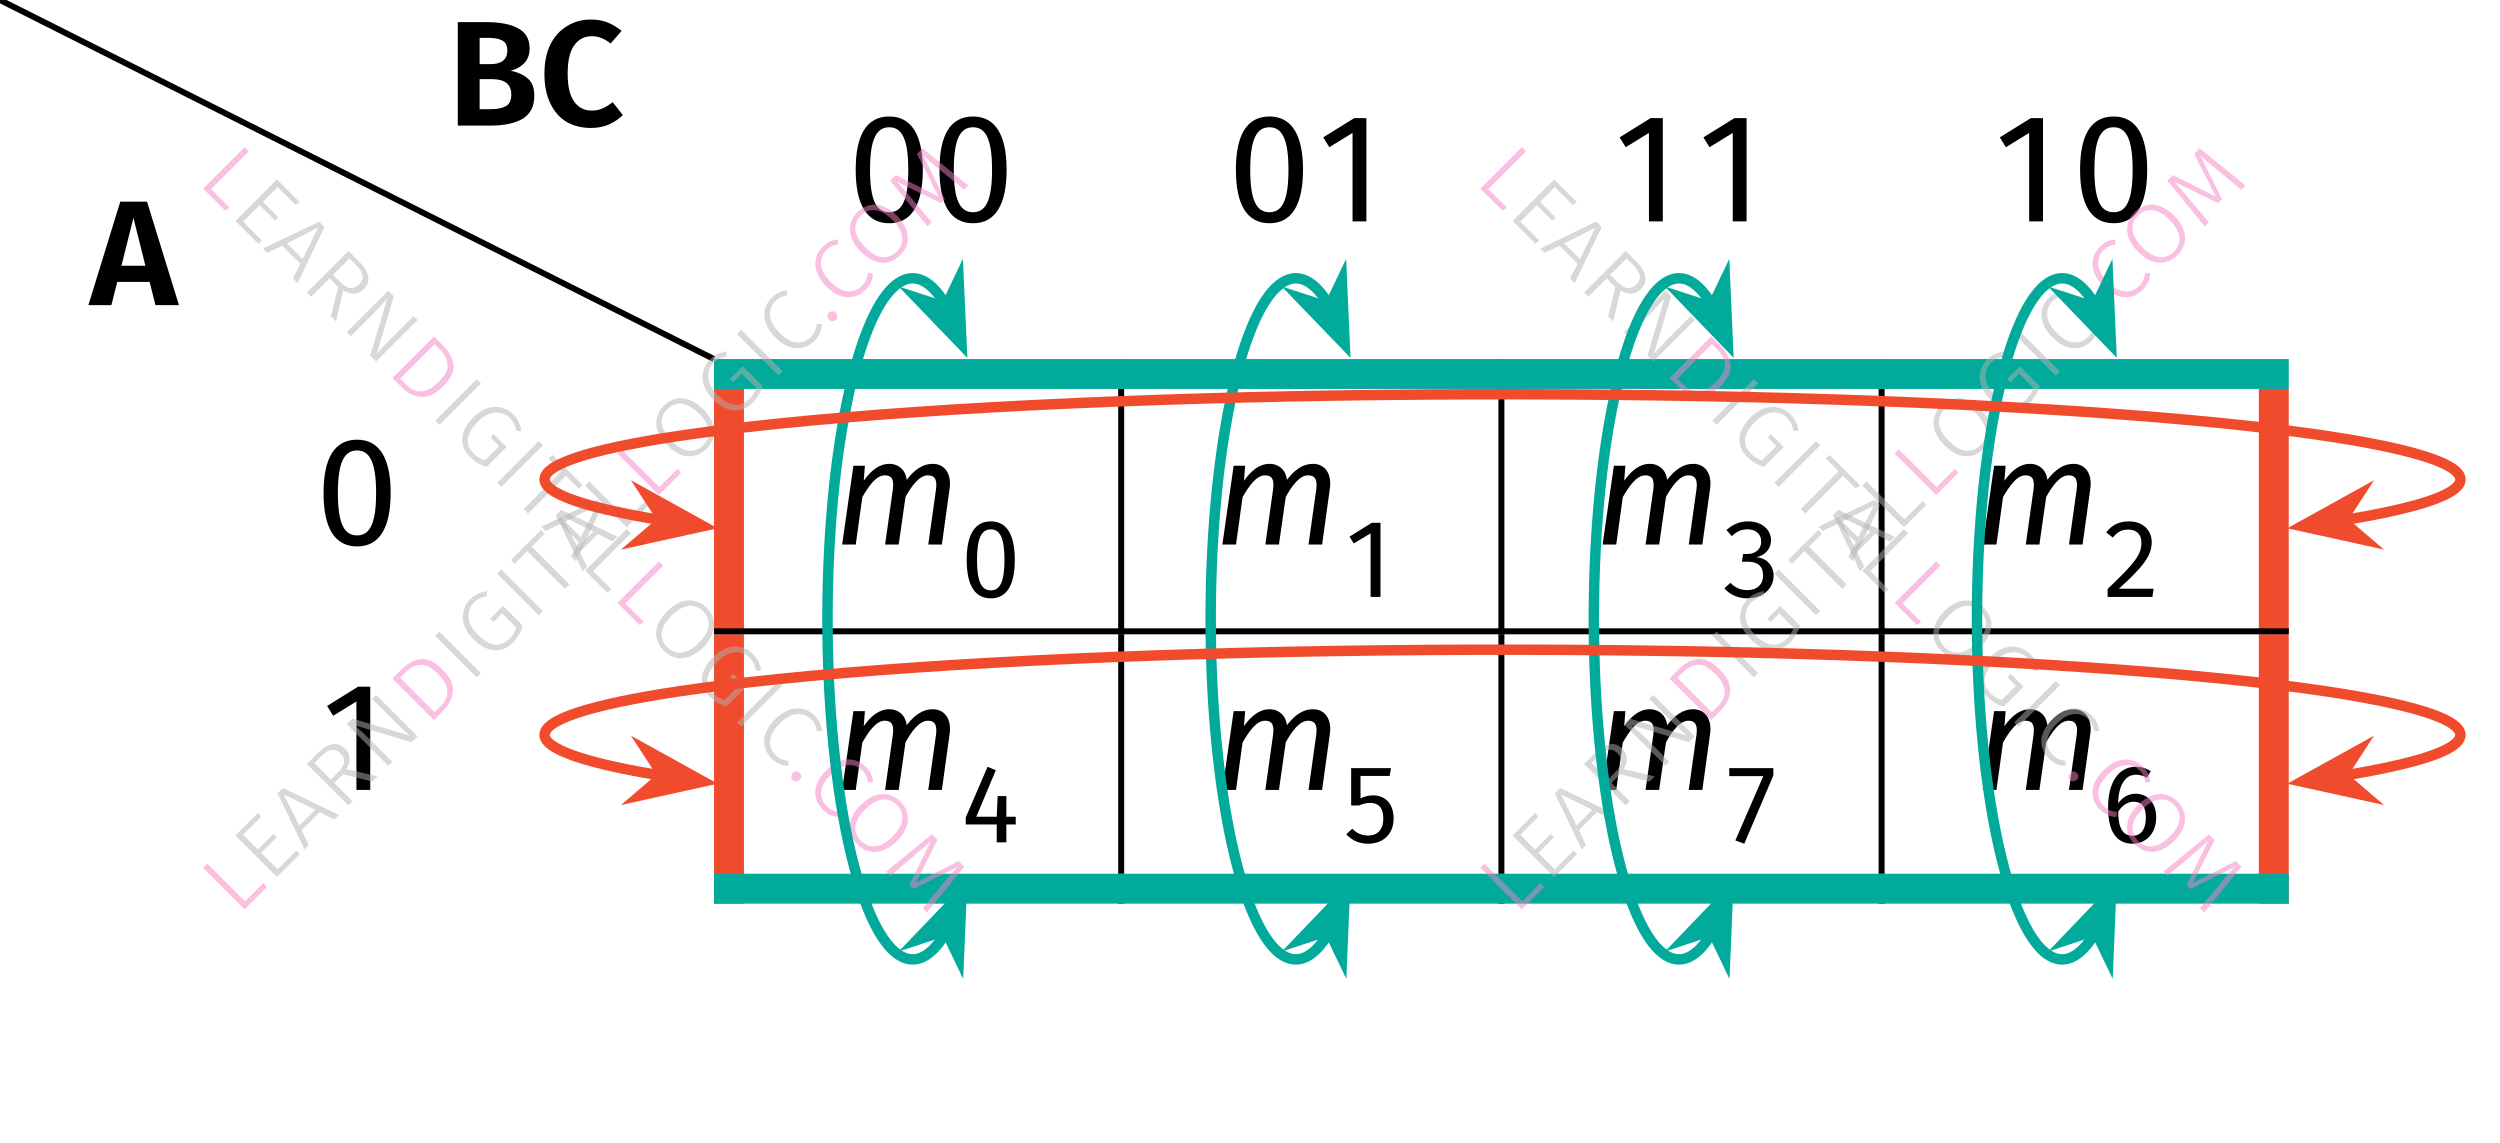 <?xml version="1.0" encoding="UTF-8"?> <svg xmlns="http://www.w3.org/2000/svg" xmlns:xlink="http://www.w3.org/1999/xlink" width="166.46" height="76.11" viewBox="0 0 166.46 76.11"><defs><g><g id="glyph-0-0"><path d="M 4.375 0 L 3.984 -1.547 L 1.828 -1.547 L 1.438 0 L -0.094 0 L 2.031 -6.891 L 3.812 -6.891 L 5.938 0 Z M 2.109 -2.625 L 3.703 -2.625 L 2.906 -5.812 Z M 2.109 -2.625 "></path></g><g id="glyph-0-1"><path d="M 4.25 -3.656 C 4.719 -3.562 5.098 -3.391 5.391 -3.141 C 5.68 -2.891 5.828 -2.508 5.828 -2 C 5.828 -1.281 5.566 -0.766 5.047 -0.453 C 4.523 -0.148 3.801 0 2.875 0 L 0.734 0 L 0.734 -6.891 L 2.609 -6.891 C 3.555 -6.891 4.273 -6.75 4.766 -6.469 C 5.266 -6.195 5.516 -5.754 5.516 -5.141 C 5.516 -4.734 5.395 -4.406 5.156 -4.156 C 4.914 -3.906 4.613 -3.738 4.25 -3.656 Z M 2.188 -5.844 L 2.188 -4.094 L 2.906 -4.094 C 3.27 -4.094 3.547 -4.164 3.734 -4.312 C 3.93 -4.469 4.031 -4.695 4.031 -5 C 4.031 -5.312 3.926 -5.531 3.719 -5.656 C 3.508 -5.781 3.188 -5.844 2.75 -5.844 Z M 2.891 -1.094 C 3.348 -1.094 3.695 -1.16 3.938 -1.297 C 4.176 -1.43 4.297 -1.688 4.297 -2.062 C 4.297 -2.75 3.867 -3.094 3.016 -3.094 L 2.188 -3.094 L 2.188 -1.094 Z M 2.891 -1.094 "></path></g><g id="glyph-0-2"><path d="M 3.453 -7.062 C 3.879 -7.062 4.25 -7 4.562 -6.875 C 4.883 -6.75 5.203 -6.562 5.516 -6.312 L 4.781 -5.469 C 4.383 -5.789 3.969 -5.953 3.531 -5.953 C 3.039 -5.953 2.648 -5.75 2.359 -5.344 C 2.066 -4.945 1.922 -4.316 1.922 -3.453 C 1.922 -2.617 2.066 -2 2.359 -1.594 C 2.648 -1.195 3.039 -1 3.531 -1 C 3.789 -1 4.023 -1.047 4.234 -1.141 C 4.453 -1.234 4.68 -1.375 4.922 -1.562 L 5.594 -0.703 C 5.344 -0.453 5.035 -0.242 4.672 -0.078 C 4.316 0.078 3.922 0.156 3.484 0.156 C 2.859 0.156 2.312 0.02 1.844 -0.25 C 1.383 -0.531 1.023 -0.941 0.766 -1.484 C 0.504 -2.023 0.375 -2.68 0.375 -3.453 C 0.375 -4.203 0.504 -4.848 0.766 -5.391 C 1.035 -5.93 1.406 -6.344 1.875 -6.625 C 2.344 -6.914 2.867 -7.062 3.453 -7.062 Z M 3.453 -7.062 "></path></g><g id="glyph-1-0"><path d="M 2.797 -6.266 C 3.625 -6.266 4.062 -5.5 4.062 -3.438 C 4.062 -1.359 3.625 -0.609 2.797 -0.609 C 1.953 -0.609 1.516 -1.359 1.516 -3.438 C 1.516 -5.5 1.953 -6.266 2.797 -6.266 Z M 2.797 -6.984 C 1.297 -6.984 0.562 -5.766 0.562 -3.438 C 0.562 -1.109 1.297 0.125 2.797 0.125 C 4.281 0.125 5.031 -1.109 5.031 -3.438 C 5.031 -5.75 4.281 -6.984 2.797 -6.984 Z M 2.797 -6.984 "></path></g><g id="glyph-1-1"><path d="M 2.75 0 L 3.672 0 L 3.672 -6.875 L 2.859 -6.875 L 0.797 -5.594 L 1.203 -4.938 L 2.75 -5.891 Z M 2.75 0 "></path></g><g id="glyph-1-2"><path d="M 6.594 -5.375 C 5.938 -5.375 5.391 -5 4.859 -4.312 C 4.781 -5 4.281 -5.375 3.719 -5.375 C 3.016 -5.375 2.484 -4.922 2 -4.25 L 2.078 -5.25 L 1.312 -5.25 L 0.562 0 L 1.469 0 L 1.906 -3.156 C 2.328 -3.891 2.828 -4.609 3.391 -4.609 C 3.766 -4.609 4.047 -4.453 3.938 -3.672 L 3.422 0 L 4.328 0 L 4.781 -3.172 C 5.188 -3.906 5.703 -4.609 6.266 -4.609 C 6.625 -4.609 6.922 -4.453 6.812 -3.672 L 6.297 0 L 7.203 0 L 7.719 -3.734 C 7.859 -4.734 7.375 -5.375 6.594 -5.375 Z M 6.594 -5.375 "></path></g><g id="glyph-2-0"><path d="M 2.016 -4.5 C 2.609 -4.5 2.922 -3.953 2.922 -2.469 C 2.922 -0.984 2.609 -0.438 2.016 -0.438 C 1.406 -0.438 1.094 -0.984 1.094 -2.469 C 1.094 -3.953 1.406 -4.5 2.016 -4.5 Z M 2.016 -5.031 C 0.938 -5.031 0.406 -4.141 0.406 -2.469 C 0.406 -0.797 0.938 0.094 2.016 0.094 C 3.078 0.094 3.609 -0.797 3.609 -2.469 C 3.609 -4.141 3.078 -5.031 2.016 -5.031 Z M 2.016 -5.031 "></path></g><g id="glyph-2-1"><path d="M 1.984 0 L 2.641 0 L 2.641 -4.938 L 2.062 -4.938 L 0.578 -4.016 L 0.859 -3.562 L 1.984 -4.234 Z M 1.984 0 "></path></g><g id="glyph-2-2"><path d="M 1.797 -5.031 C 1.281 -5.031 0.781 -4.844 0.359 -4.453 L 0.719 -4.047 C 1.047 -4.359 1.344 -4.5 1.766 -4.5 C 2.281 -4.5 2.672 -4.219 2.672 -3.688 C 2.672 -3.125 2.234 -2.859 1.75 -2.859 L 1.469 -2.859 L 1.391 -2.344 L 1.797 -2.344 C 2.375 -2.344 2.797 -2.109 2.797 -1.422 C 2.797 -0.828 2.406 -0.453 1.734 -0.453 C 1.328 -0.453 0.938 -0.609 0.625 -0.938 L 0.219 -0.578 C 0.594 -0.125 1.188 0.094 1.75 0.094 C 2.797 0.094 3.5 -0.562 3.5 -1.422 C 3.5 -2.172 2.938 -2.609 2.359 -2.641 C 2.906 -2.766 3.328 -3.172 3.328 -3.781 C 3.328 -4.453 2.75 -5.031 1.797 -5.031 Z M 1.797 -5.031 "></path></g><g id="glyph-2-3"><path d="M 1.844 -5.031 C 1.172 -5.031 0.703 -4.781 0.328 -4.297 L 0.766 -3.953 C 1.078 -4.328 1.344 -4.484 1.812 -4.484 C 2.359 -4.484 2.672 -4.156 2.672 -3.609 C 2.672 -2.828 2.266 -2.281 0.422 -0.531 L 0.422 0 L 3.406 0 L 3.484 -0.547 L 1.172 -0.547 C 2.797 -2.016 3.359 -2.75 3.359 -3.641 C 3.359 -4.422 2.797 -5.031 1.844 -5.031 Z M 1.844 -5.031 "></path></g><g id="glyph-2-4"><path d="M 3.672 -1.703 L 3.047 -1.703 L 3.047 -3.078 L 2.469 -3.078 L 2.406 -1.703 L 1.047 -1.703 L 2.344 -4.797 L 1.797 -5.031 L 0.344 -1.656 L 0.344 -1.188 L 2.406 -1.188 L 2.406 0 L 3.047 0 L 3.047 -1.188 L 3.672 -1.188 Z M 3.672 -1.703 "></path></g><g id="glyph-2-5"><path d="M 3.344 -4.938 L 0.688 -4.938 L 0.688 -2.453 L 1.203 -2.453 C 1.484 -2.562 1.672 -2.625 1.953 -2.625 C 2.453 -2.625 2.828 -2.359 2.828 -1.578 C 2.828 -0.844 2.453 -0.453 1.812 -0.453 C 1.391 -0.453 1.047 -0.609 0.766 -0.906 L 0.359 -0.531 C 0.734 -0.141 1.203 0.094 1.812 0.094 C 2.844 0.094 3.516 -0.578 3.516 -1.578 C 3.516 -2.562 2.969 -3.125 2.156 -3.125 C 1.875 -3.125 1.609 -3.078 1.312 -2.922 L 1.312 -4.422 L 3.25 -4.422 Z M 3.344 -4.938 "></path></g><g id="glyph-2-6"><path d="M 3.484 -4.938 L 0.547 -4.938 L 0.547 -4.406 L 2.812 -4.406 L 0.953 -0.125 L 1.547 0.094 L 3.484 -4.453 Z M 3.484 -4.938 "></path></g><g id="glyph-2-7"><path d="M 2.094 -0.438 C 1.438 -0.438 1.141 -0.938 1.125 -2.031 C 1.375 -2.438 1.734 -2.703 2.156 -2.703 C 2.641 -2.703 2.969 -2.438 2.969 -1.641 C 2.969 -0.906 2.672 -0.438 2.094 -0.438 Z M 2.281 -3.234 C 1.828 -3.234 1.438 -3.031 1.125 -2.594 C 1.141 -3.766 1.578 -4.5 2.297 -4.5 C 2.562 -4.5 2.812 -4.438 3.031 -4.297 L 3.297 -4.734 C 3.016 -4.922 2.688 -5.031 2.297 -5.031 C 1.141 -5.031 0.453 -3.969 0.453 -2.328 C 0.453 -0.875 0.906 0.094 2.094 0.094 C 2.953 0.094 3.656 -0.578 3.656 -1.656 C 3.656 -2.719 3.016 -3.234 2.281 -3.234 Z M 2.281 -3.234 "></path></g><g id="glyph-3-0"><path d="M -1.938 -3.594 L 0.578 -1.078 L 1.812 -2.312 L 2.016 -2.016 L 0.547 -0.547 L -2.219 -3.312 Z M -1.938 -3.594 "></path></g><g id="glyph-3-1"><path d="M -0.703 -4.828 L -0.516 -4.547 L -1.703 -3.359 L -0.719 -2.375 L 0.312 -3.406 L 0.531 -3.188 L -0.5 -2.156 L 0.594 -1.062 L 1.844 -2.312 L 2.078 -2.078 L 0.547 -0.547 L -2.219 -3.312 Z M -0.703 -4.828 "></path></g><g id="glyph-3-2"><path d="M 2.062 -2.062 L 1.094 -2.562 L -0.109 -1.359 L 0.359 -0.359 L 0.078 -0.078 L -1.719 -3.812 L -1.359 -4.172 L 2.375 -2.375 Z M -0.266 -1.672 L 0.781 -2.719 L -1.312 -3.75 Z M -0.266 -1.672 "></path></g><g id="glyph-3-3"><path d="M 0.188 -2.625 L -0.391 -2.047 L 0.828 -0.828 L 0.547 -0.547 L -2.219 -3.312 L -1.484 -4.047 C -1.141 -4.391 -0.812 -4.582 -0.5 -4.625 C -0.195 -4.676 0.07 -4.582 0.312 -4.344 C 0.508 -4.145 0.613 -3.93 0.625 -3.703 C 0.645 -3.484 0.57 -3.238 0.406 -2.969 L 2.484 -2.484 L 2.141 -2.141 Z M -0.156 -2.75 C 0.082 -2.988 0.219 -3.211 0.25 -3.422 C 0.281 -3.629 0.195 -3.832 0 -4.031 C -0.176 -4.207 -0.363 -4.281 -0.562 -4.25 C -0.77 -4.227 -1.008 -4.082 -1.281 -3.812 L -1.719 -3.375 L -0.625 -2.281 Z M -0.156 -2.75 "></path></g><g id="glyph-3-4"><path d="M 2.5 -2.5 L 2.109 -2.109 L -1.719 -3.25 C -1.375 -2.969 -1.016 -2.641 -0.641 -2.266 L 0.812 -0.812 L 0.547 -0.547 L -2.219 -3.312 L -1.844 -3.688 L 1.984 -2.547 C 1.723 -2.766 1.414 -3.051 1.062 -3.406 L -0.531 -5 L -0.266 -5.266 Z M 2.5 -2.5 "></path></g><g id="glyph-3-5"><path d="M -1.609 -3.922 C -1.211 -4.316 -0.789 -4.547 -0.344 -4.609 C 0.102 -4.672 0.586 -4.441 1.109 -3.922 C 1.629 -3.398 1.863 -2.906 1.812 -2.438 C 1.77 -1.977 1.562 -1.562 1.188 -1.188 L 0.547 -0.547 L -2.219 -3.312 Z M -1.703 -3.359 L 0.594 -1.062 L 0.984 -1.453 C 1.648 -2.117 1.594 -2.844 0.812 -3.625 C 0.375 -4.062 -0.016 -4.258 -0.359 -4.219 C -0.711 -4.188 -1.039 -4.02 -1.344 -3.719 Z M -1.703 -3.359 "></path></g><g id="glyph-3-6"><path d="M -1.938 -3.594 L 0.828 -0.828 L 0.547 -0.547 L -2.219 -3.312 Z M -1.938 -3.594 "></path></g><g id="glyph-3-7"><path d="M -1.266 -4.359 C -1.086 -4.535 -0.91 -4.66 -0.734 -4.734 C -0.566 -4.816 -0.375 -4.875 -0.156 -4.906 L -0.156 -4.562 C -0.32 -4.539 -0.473 -4.492 -0.609 -4.422 C -0.754 -4.359 -0.895 -4.258 -1.031 -4.125 C -1.188 -3.969 -1.289 -3.773 -1.344 -3.547 C -1.406 -3.328 -1.391 -3.082 -1.297 -2.812 C -1.211 -2.551 -1.035 -2.285 -0.766 -2.016 C -0.359 -1.609 0.02 -1.383 0.375 -1.344 C 0.738 -1.312 1.066 -1.441 1.359 -1.734 C 1.566 -1.941 1.719 -2.188 1.812 -2.469 L 0.859 -3.422 L 0.297 -2.859 L 0.047 -3.047 L 0.922 -3.922 L 2.234 -2.609 C 2.129 -2.191 1.91 -1.816 1.578 -1.484 C 1.203 -1.109 0.781 -0.938 0.312 -0.969 C -0.145 -1.008 -0.602 -1.258 -1.062 -1.719 C -1.363 -2.02 -1.566 -2.332 -1.672 -2.656 C -1.773 -2.977 -1.785 -3.285 -1.703 -3.578 C -1.629 -3.879 -1.484 -4.141 -1.266 -4.359 Z M -1.266 -4.359 "></path></g><g id="glyph-3-8"><path d="M -0.672 -4.859 L -0.453 -4.578 L -1.297 -3.734 L 1.219 -1.219 L 0.922 -0.922 L -1.594 -3.438 L -2.438 -2.594 L -2.688 -2.844 Z M -0.672 -4.859 "></path></g><g id="glyph-3-9"><path d="M -1.281 -4.344 C -1.051 -4.57 -0.785 -4.723 -0.484 -4.797 C -0.191 -4.879 0.109 -4.859 0.422 -4.734 C 0.742 -4.617 1.055 -4.41 1.359 -4.109 C 1.648 -3.816 1.852 -3.508 1.969 -3.188 C 2.094 -2.875 2.117 -2.57 2.047 -2.281 C 1.973 -1.988 1.816 -1.723 1.578 -1.484 C 1.336 -1.242 1.07 -1.086 0.781 -1.016 C 0.488 -0.941 0.188 -0.961 -0.125 -1.078 C -0.438 -1.191 -0.742 -1.398 -1.047 -1.703 C -1.348 -2.004 -1.555 -2.312 -1.672 -2.625 C -1.785 -2.938 -1.805 -3.238 -1.734 -3.531 C -1.672 -3.832 -1.52 -4.102 -1.281 -4.344 Z M -1.047 -4.109 C -1.328 -3.828 -1.445 -3.504 -1.406 -3.141 C -1.375 -2.785 -1.156 -2.406 -0.75 -2 C -0.352 -1.602 0.02 -1.383 0.375 -1.344 C 0.738 -1.312 1.062 -1.438 1.344 -1.719 C 1.625 -2 1.742 -2.316 1.703 -2.672 C 1.672 -3.035 1.457 -3.414 1.062 -3.812 C 0.656 -4.219 0.273 -4.438 -0.078 -4.469 C -0.441 -4.508 -0.766 -4.391 -1.047 -4.109 Z M -1.047 -4.109 "></path></g><g id="glyph-3-10"><path d="M -1.297 -4.328 C -1.129 -4.492 -0.969 -4.613 -0.812 -4.688 C -0.656 -4.758 -0.473 -4.805 -0.266 -4.828 L -0.25 -4.5 C -0.406 -4.469 -0.547 -4.426 -0.672 -4.375 C -0.797 -4.32 -0.922 -4.234 -1.047 -4.109 C -1.305 -3.848 -1.422 -3.531 -1.391 -3.156 C -1.367 -2.789 -1.16 -2.41 -0.766 -2.016 C -0.367 -1.617 0.008 -1.406 0.375 -1.375 C 0.738 -1.344 1.055 -1.461 1.328 -1.734 C 1.461 -1.867 1.555 -2.004 1.609 -2.141 C 1.66 -2.273 1.703 -2.43 1.734 -2.609 L 2.062 -2.562 C 2.051 -2.156 1.883 -1.789 1.562 -1.469 C 1.332 -1.238 1.07 -1.086 0.781 -1.016 C 0.488 -0.941 0.188 -0.961 -0.125 -1.078 C -0.438 -1.191 -0.75 -1.406 -1.062 -1.719 C -1.363 -2.02 -1.566 -2.328 -1.672 -2.641 C -1.785 -2.961 -1.805 -3.27 -1.734 -3.562 C -1.66 -3.852 -1.516 -4.109 -1.297 -4.328 Z M -1.297 -4.328 "></path></g><g id="glyph-3-11"><path d="M 0.109 -0.922 C 0.172 -0.984 0.242 -1.016 0.328 -1.016 C 0.41 -1.016 0.484 -0.984 0.547 -0.922 C 0.617 -0.848 0.656 -0.766 0.656 -0.672 C 0.664 -0.586 0.641 -0.516 0.578 -0.453 C 0.504 -0.379 0.422 -0.348 0.328 -0.359 C 0.234 -0.367 0.156 -0.406 0.094 -0.469 C 0.031 -0.531 0 -0.602 0 -0.688 C 0 -0.77 0.035 -0.848 0.109 -0.922 Z M 0.109 -0.922 "></path></g><g id="glyph-3-12"><path d="M 3.062 -3.062 L 2.781 -2.781 L 1.359 -3.953 C 0.848 -4.359 0.41 -4.734 0.047 -5.078 L 1.5 -2.156 L 1.234 -1.891 L -1.703 -3.328 C -1.492 -3.117 -1.117 -2.691 -0.578 -2.047 L 0.625 -0.625 L 0.344 -0.344 L -2.141 -3.391 L -1.766 -3.766 L 1.078 -2.328 L -0.359 -5.172 L 0.016 -5.547 Z M 3.062 -3.062 "></path></g><g id="glyph-4-0"><path d="M 3.594 -1.938 L 1.078 0.578 L 2.312 1.812 L 2.016 2.016 L 0.547 0.547 L 3.312 -2.219 Z M 3.594 -1.938 "></path></g><g id="glyph-4-1"><path d="M 4.828 -0.703 L 4.547 -0.516 L 3.359 -1.703 L 2.375 -0.719 L 3.406 0.312 L 3.188 0.531 L 2.156 -0.5 L 1.062 0.594 L 2.312 1.844 L 2.078 2.078 L 0.547 0.547 L 3.312 -2.219 Z M 4.828 -0.703 "></path></g><g id="glyph-4-2"><path d="M 2.062 2.062 L 2.562 1.094 L 1.359 -0.109 L 0.359 0.359 L 0.078 0.078 L 3.812 -1.719 L 4.172 -1.359 L 2.375 2.375 Z M 1.672 -0.266 L 2.719 0.781 L 3.75 -1.312 Z M 1.672 -0.266 "></path></g><g id="glyph-4-3"><path d="M 2.625 0.188 L 2.047 -0.391 L 0.828 0.828 L 0.547 0.547 L 3.312 -2.219 L 4.047 -1.484 C 4.391 -1.141 4.582 -0.812 4.625 -0.5 C 4.676 -0.195 4.582 0.07 4.344 0.312 C 4.145 0.508 3.93 0.613 3.703 0.625 C 3.484 0.645 3.238 0.57 2.969 0.406 L 2.484 2.484 L 2.141 2.141 Z M 2.75 -0.156 C 2.988 0.082 3.211 0.219 3.422 0.25 C 3.629 0.281 3.832 0.195 4.031 0 C 4.207 -0.176 4.281 -0.363 4.25 -0.562 C 4.227 -0.77 4.082 -1.008 3.812 -1.281 L 3.375 -1.719 L 2.281 -0.625 Z M 2.75 -0.156 "></path></g><g id="glyph-4-4"><path d="M 2.5 2.5 L 2.109 2.109 L 3.25 -1.719 C 2.969 -1.375 2.641 -1.016 2.266 -0.641 L 0.812 0.812 L 0.547 0.547 L 3.312 -2.219 L 3.688 -1.844 L 2.547 1.984 C 2.766 1.723 3.051 1.414 3.406 1.062 L 5 -0.531 L 5.266 -0.266 Z M 2.5 2.5 "></path></g><g id="glyph-4-5"><path d="M 3.922 -1.609 C 4.316 -1.211 4.547 -0.789 4.609 -0.344 C 4.672 0.102 4.441 0.586 3.922 1.109 C 3.398 1.629 2.906 1.863 2.438 1.812 C 1.977 1.77 1.562 1.562 1.188 1.188 L 0.547 0.547 L 3.312 -2.219 Z M 3.359 -1.703 L 1.062 0.594 L 1.453 0.984 C 2.117 1.648 2.844 1.594 3.625 0.812 C 4.062 0.375 4.258 -0.016 4.219 -0.359 C 4.188 -0.711 4.02 -1.039 3.719 -1.344 Z M 3.359 -1.703 "></path></g><g id="glyph-4-6"><path d="M 3.594 -1.938 L 0.828 0.828 L 0.547 0.547 L 3.312 -2.219 Z M 3.594 -1.938 "></path></g><g id="glyph-4-7"><path d="M 4.359 -1.266 C 4.535 -1.086 4.66 -0.91 4.734 -0.734 C 4.816 -0.566 4.875 -0.375 4.906 -0.156 L 4.562 -0.156 C 4.539 -0.32 4.492 -0.473 4.422 -0.609 C 4.359 -0.754 4.258 -0.895 4.125 -1.031 C 3.969 -1.188 3.773 -1.289 3.547 -1.344 C 3.328 -1.406 3.082 -1.391 2.812 -1.297 C 2.551 -1.211 2.285 -1.035 2.016 -0.766 C 1.609 -0.359 1.383 0.02 1.344 0.375 C 1.312 0.738 1.441 1.066 1.734 1.359 C 1.941 1.566 2.188 1.719 2.469 1.812 L 3.422 0.859 L 2.859 0.297 L 3.047 0.047 L 3.922 0.922 L 2.609 2.234 C 2.191 2.129 1.816 1.91 1.484 1.578 C 1.109 1.203 0.938 0.781 0.969 0.312 C 1.008 -0.145 1.258 -0.602 1.719 -1.062 C 2.02 -1.363 2.332 -1.566 2.656 -1.672 C 2.977 -1.773 3.285 -1.785 3.578 -1.703 C 3.879 -1.629 4.141 -1.484 4.359 -1.266 Z M 4.359 -1.266 "></path></g><g id="glyph-4-8"><path d="M 4.859 -0.672 L 4.578 -0.453 L 3.734 -1.297 L 1.219 1.219 L 0.922 0.922 L 3.438 -1.594 L 2.594 -2.438 L 2.844 -2.688 Z M 4.859 -0.672 "></path></g><g id="glyph-4-9"><path d="M 4.344 -1.281 C 4.57 -1.051 4.723 -0.785 4.797 -0.484 C 4.879 -0.191 4.859 0.109 4.734 0.422 C 4.617 0.742 4.41 1.055 4.109 1.359 C 3.816 1.648 3.508 1.852 3.188 1.969 C 2.875 2.094 2.57 2.117 2.281 2.047 C 1.988 1.973 1.723 1.816 1.484 1.578 C 1.242 1.336 1.086 1.07 1.016 0.781 C 0.941 0.488 0.961 0.188 1.078 -0.125 C 1.191 -0.438 1.398 -0.742 1.703 -1.047 C 2.004 -1.348 2.312 -1.555 2.625 -1.672 C 2.938 -1.785 3.238 -1.805 3.531 -1.734 C 3.832 -1.672 4.102 -1.52 4.344 -1.281 Z M 4.109 -1.047 C 3.828 -1.328 3.504 -1.445 3.141 -1.406 C 2.785 -1.375 2.406 -1.156 2 -0.75 C 1.602 -0.352 1.383 0.02 1.344 0.375 C 1.312 0.738 1.438 1.062 1.719 1.344 C 2 1.625 2.316 1.742 2.672 1.703 C 3.035 1.672 3.414 1.457 3.812 1.062 C 4.219 0.656 4.438 0.273 4.469 -0.078 C 4.508 -0.441 4.391 -0.766 4.109 -1.047 Z M 4.109 -1.047 "></path></g><g id="glyph-4-10"><path d="M 4.328 -1.297 C 4.492 -1.129 4.613 -0.969 4.688 -0.812 C 4.758 -0.656 4.805 -0.473 4.828 -0.266 L 4.5 -0.25 C 4.469 -0.406 4.426 -0.547 4.375 -0.672 C 4.32 -0.797 4.234 -0.922 4.109 -1.047 C 3.848 -1.305 3.531 -1.422 3.156 -1.391 C 2.789 -1.367 2.41 -1.16 2.016 -0.766 C 1.617 -0.367 1.406 0.008 1.375 0.375 C 1.344 0.738 1.461 1.055 1.734 1.328 C 1.867 1.461 2.004 1.555 2.141 1.609 C 2.273 1.66 2.43 1.703 2.609 1.734 L 2.562 2.062 C 2.156 2.051 1.789 1.883 1.469 1.562 C 1.238 1.332 1.086 1.07 1.016 0.781 C 0.941 0.488 0.961 0.188 1.078 -0.125 C 1.191 -0.438 1.406 -0.75 1.719 -1.062 C 2.02 -1.363 2.328 -1.566 2.641 -1.672 C 2.961 -1.785 3.27 -1.805 3.562 -1.734 C 3.852 -1.66 4.109 -1.516 4.328 -1.297 Z M 4.328 -1.297 "></path></g><g id="glyph-4-11"><path d="M 0.922 0.109 C 0.984 0.172 1.016 0.242 1.016 0.328 C 1.016 0.41 0.984 0.484 0.922 0.547 C 0.848 0.617 0.766 0.656 0.672 0.656 C 0.586 0.664 0.516 0.641 0.453 0.578 C 0.379 0.504 0.348 0.422 0.359 0.328 C 0.367 0.234 0.406 0.156 0.469 0.094 C 0.531 0.031 0.602 0 0.688 0 C 0.77 0 0.848 0.035 0.922 0.109 Z M 0.922 0.109 "></path></g><g id="glyph-4-12"><path d="M 3.062 3.062 L 2.781 2.781 L 3.953 1.359 C 4.359 0.848 4.734 0.41 5.078 0.047 L 2.156 1.5 L 1.891 1.234 L 3.328 -1.703 C 3.117 -1.492 2.691 -1.117 2.047 -0.578 L 0.625 0.625 L 0.344 0.344 L 3.391 -2.141 L 3.766 -1.766 L 2.328 1.078 L 5.172 -0.359 L 5.547 0.016 Z M 3.062 3.062 "></path></g></g><clipPath id="clip-0"><path clip-rule="nonzero" d="M 26 16 L 166.461 16 L 166.461 45 L 26 45 Z M 26 16 "></path></clipPath><clipPath id="clip-1"><path clip-rule="nonzero" d="M 143 23 L 166.461 23 L 166.461 46 L 143 46 Z M 143 23 "></path></clipPath><clipPath id="clip-2"><path clip-rule="nonzero" d="M 26 33 L 166.461 33 L 166.461 62 L 26 62 Z M 26 33 "></path></clipPath><clipPath id="clip-3"><path clip-rule="nonzero" d="M 143 40 L 166.461 40 L 166.461 63 L 143 63 Z M 143 40 "></path></clipPath></defs><g fill="rgb(0%, 0%, 0%)" fill-opacity="1"><use xlink:href="#glyph-0-0" x="5.978" y="20.319"></use></g><g fill="rgb(0%, 0%, 0%)" fill-opacity="1"><use xlink:href="#glyph-0-1" x="29.748" y="8.364"></use><use xlink:href="#glyph-0-2" x="35.875" y="8.364"></use></g><path fill="none" stroke-width="0.4" stroke-linecap="butt" stroke-linejoin="miter" stroke="rgb(0%, 0%, 0%)" stroke-opacity="1" stroke-miterlimit="10" d="M 0 23.999 L 47.721 -0.001 " transform="matrix(0.996, 0, 0, -0.996, 0, 23.905)"></path><g fill="rgb(0%, 0%, 0%)" fill-opacity="1"><use xlink:href="#glyph-1-0" x="56.414" y="14.74"></use><use xlink:href="#glyph-1-0" x="61.993" y="14.74"></use></g><g fill="rgb(0%, 0%, 0%)" fill-opacity="1"><use xlink:href="#glyph-1-0" x="81.729" y="14.74"></use><use xlink:href="#glyph-1-1" x="87.308" y="14.74"></use></g><g fill="rgb(0%, 0%, 0%)" fill-opacity="1"><use xlink:href="#glyph-1-1" x="107.044" y="14.74"></use><use xlink:href="#glyph-1-1" x="112.623" y="14.74"></use></g><g fill="rgb(0%, 0%, 0%)" fill-opacity="1"><use xlink:href="#glyph-1-1" x="132.359" y="14.74"></use><use xlink:href="#glyph-1-0" x="137.938" y="14.74"></use></g><g fill="rgb(0%, 0%, 0%)" fill-opacity="1"><use xlink:href="#glyph-1-0" x="20.981" y="36.259"></use></g><g fill="rgb(0%, 0%, 0%)" fill-opacity="1"><use xlink:href="#glyph-1-2" x="55.511" y="36.259"></use></g><g fill="rgb(0%, 0%, 0%)" fill-opacity="1"><use xlink:href="#glyph-2-0" x="63.96" y="39.746"></use></g><g fill="rgb(0%, 0%, 0%)" fill-opacity="1"><use xlink:href="#glyph-1-2" x="80.829" y="36.259"></use></g><g fill="rgb(0%, 0%, 0%)" fill-opacity="1"><use xlink:href="#glyph-2-1" x="89.277" y="39.746"></use></g><g fill="rgb(0%, 0%, 0%)" fill-opacity="1"><use xlink:href="#glyph-1-2" x="106.146" y="36.259"></use></g><g fill="rgb(0%, 0%, 0%)" fill-opacity="1"><use xlink:href="#glyph-2-2" x="114.594" y="39.746"></use></g><g fill="rgb(0%, 0%, 0%)" fill-opacity="1"><use xlink:href="#glyph-1-2" x="131.463" y="36.259"></use></g><g fill="rgb(0%, 0%, 0%)" fill-opacity="1"><use xlink:href="#glyph-2-3" x="139.911" y="39.746"></use></g><path fill="none" stroke-width="1.992" stroke-linecap="butt" stroke-linejoin="miter" stroke="rgb(94.524%, 29.335%, 17.944%)" stroke-opacity="1" stroke-miterlimit="10" d="M -23.461 29.757 L -23.461 46.097 " transform="matrix(1, 0, 0, -1, 72, 71.995)"></path><path fill="none" stroke-width="0.399" stroke-linecap="butt" stroke-linejoin="miter" stroke="rgb(0%, 0%, 0%)" stroke-opacity="1" stroke-miterlimit="10" d="M 2.652 29.757 L 2.652 46.097 " transform="matrix(1, 0, 0, -1, 72, 71.995)"></path><path fill="none" stroke-width="0.399" stroke-linecap="butt" stroke-linejoin="miter" stroke="rgb(0%, 0%, 0%)" stroke-opacity="1" stroke-miterlimit="10" d="M 27.969 29.757 L 27.969 46.097 " transform="matrix(1, 0, 0, -1, 72, 71.995)"></path><path fill="none" stroke-width="0.399" stroke-linecap="butt" stroke-linejoin="miter" stroke="rgb(0%, 0%, 0%)" stroke-opacity="1" stroke-miterlimit="10" d="M 53.285 29.757 L 53.285 46.097 " transform="matrix(1, 0, 0, -1, 72, 71.995)"></path><path fill="none" stroke-width="1.992" stroke-linecap="butt" stroke-linejoin="miter" stroke="rgb(94.524%, 29.335%, 17.944%)" stroke-opacity="1" stroke-miterlimit="10" d="M 79.398 29.757 L 79.398 46.097 " transform="matrix(1, 0, 0, -1, 72, 71.995)"></path><g fill="rgb(0%, 0%, 0%)" fill-opacity="1"><use xlink:href="#glyph-1-1" x="20.981" y="52.598"></use></g><g fill="rgb(0%, 0%, 0%)" fill-opacity="1"><use xlink:href="#glyph-1-2" x="55.511" y="52.598"></use></g><g fill="rgb(0%, 0%, 0%)" fill-opacity="1"><use xlink:href="#glyph-2-4" x="63.96" y="56.085"></use></g><g fill="rgb(0%, 0%, 0%)" fill-opacity="1"><use xlink:href="#glyph-1-2" x="80.829" y="52.598"></use></g><g fill="rgb(0%, 0%, 0%)" fill-opacity="1"><use xlink:href="#glyph-2-5" x="89.277" y="56.085"></use></g><g fill="rgb(0%, 0%, 0%)" fill-opacity="1"><use xlink:href="#glyph-1-2" x="106.146" y="52.598"></use></g><g fill="rgb(0%, 0%, 0%)" fill-opacity="1"><use xlink:href="#glyph-2-6" x="114.594" y="56.085"></use></g><g fill="rgb(0%, 0%, 0%)" fill-opacity="1"><use xlink:href="#glyph-1-2" x="131.463" y="52.598"></use></g><g fill="rgb(0%, 0%, 0%)" fill-opacity="1"><use xlink:href="#glyph-2-7" x="139.911" y="56.085"></use></g><path fill="none" stroke-width="1.992" stroke-linecap="butt" stroke-linejoin="miter" stroke="rgb(94.524%, 29.335%, 17.944%)" stroke-opacity="1" stroke-miterlimit="10" d="M -23.461 11.827 L -23.461 29.757 " transform="matrix(1, 0, 0, -1, 72, 71.995)"></path><path fill="none" stroke-width="0.399" stroke-linecap="butt" stroke-linejoin="miter" stroke="rgb(0%, 0%, 0%)" stroke-opacity="1" stroke-miterlimit="10" d="M 2.652 11.827 L 2.652 29.757 " transform="matrix(1, 0, 0, -1, 72, 71.995)"></path><path fill="none" stroke-width="0.399" stroke-linecap="butt" stroke-linejoin="miter" stroke="rgb(0%, 0%, 0%)" stroke-opacity="1" stroke-miterlimit="10" d="M 27.969 11.827 L 27.969 29.757 " transform="matrix(1, 0, 0, -1, 72, 71.995)"></path><path fill="none" stroke-width="0.399" stroke-linecap="butt" stroke-linejoin="miter" stroke="rgb(0%, 0%, 0%)" stroke-opacity="1" stroke-miterlimit="10" d="M 53.285 11.827 L 53.285 29.757 " transform="matrix(1, 0, 0, -1, 72, 71.995)"></path><path fill="none" stroke-width="1.992" stroke-linecap="butt" stroke-linejoin="miter" stroke="rgb(94.524%, 29.335%, 17.944%)" stroke-opacity="1" stroke-miterlimit="10" d="M 79.398 11.827 L 79.398 29.757 " transform="matrix(1, 0, 0, -1, 72, 71.995)"></path><path fill="none" stroke-width="1.992" stroke-linecap="butt" stroke-linejoin="miter" stroke="rgb(1.001%, 66.724%, 61.169%)" stroke-opacity="1" stroke-miterlimit="10" d="M -24.457 47.093 L 2.852 47.093 " transform="matrix(1, 0, 0, -1, 72, 71.995)"></path><path fill="none" stroke-width="1.992" stroke-linecap="butt" stroke-linejoin="miter" stroke="rgb(1.001%, 66.724%, 61.169%)" stroke-opacity="1" stroke-miterlimit="10" d="M 2.453 47.093 L 28.168 47.093 " transform="matrix(1, 0, 0, -1, 72, 71.995)"></path><path fill="none" stroke-width="1.992" stroke-linecap="butt" stroke-linejoin="miter" stroke="rgb(1.001%, 66.724%, 61.169%)" stroke-opacity="1" stroke-miterlimit="10" d="M 27.77 47.093 L 53.484 47.093 " transform="matrix(1, 0, 0, -1, 72, 71.995)"></path><path fill="none" stroke-width="1.992" stroke-linecap="butt" stroke-linejoin="miter" stroke="rgb(1.001%, 66.724%, 61.169%)" stroke-opacity="1" stroke-miterlimit="10" d="M 53.086 47.093 L 80.395 47.093 " transform="matrix(1, 0, 0, -1, 72, 71.995)"></path><path fill="none" stroke-width="0.399" stroke-linecap="butt" stroke-linejoin="miter" stroke="rgb(0%, 0%, 0%)" stroke-opacity="1" stroke-miterlimit="10" d="M -24.457 29.96 L 2.852 29.96 " transform="matrix(1, 0, 0, -1, 72, 71.995)"></path><path fill="none" stroke-width="0.399" stroke-linecap="butt" stroke-linejoin="miter" stroke="rgb(0%, 0%, 0%)" stroke-opacity="1" stroke-miterlimit="10" d="M 2.453 29.96 L 28.168 29.96 " transform="matrix(1, 0, 0, -1, 72, 71.995)"></path><path fill="none" stroke-width="0.399" stroke-linecap="butt" stroke-linejoin="miter" stroke="rgb(0%, 0%, 0%)" stroke-opacity="1" stroke-miterlimit="10" d="M 27.77 29.96 L 53.484 29.96 " transform="matrix(1, 0, 0, -1, 72, 71.995)"></path><path fill="none" stroke-width="0.399" stroke-linecap="butt" stroke-linejoin="miter" stroke="rgb(0%, 0%, 0%)" stroke-opacity="1" stroke-miterlimit="10" d="M 53.086 29.96 L 80.395 29.96 " transform="matrix(1, 0, 0, -1, 72, 71.995)"></path><path fill="none" stroke-width="1.992" stroke-linecap="butt" stroke-linejoin="miter" stroke="rgb(1.001%, 66.724%, 61.169%)" stroke-opacity="1" stroke-miterlimit="10" d="M -24.457 12.823 L 2.852 12.823 " transform="matrix(1, 0, 0, -1, 72, 71.995)"></path><path fill="none" stroke-width="1.992" stroke-linecap="butt" stroke-linejoin="miter" stroke="rgb(1.001%, 66.724%, 61.169%)" stroke-opacity="1" stroke-miterlimit="10" d="M 2.453 12.823 L 28.168 12.823 " transform="matrix(1, 0, 0, -1, 72, 71.995)"></path><path fill="none" stroke-width="1.992" stroke-linecap="butt" stroke-linejoin="miter" stroke="rgb(1.001%, 66.724%, 61.169%)" stroke-opacity="1" stroke-miterlimit="10" d="M 27.77 12.823 L 53.484 12.823 " transform="matrix(1, 0, 0, -1, 72, 71.995)"></path><path fill="none" stroke-width="1.992" stroke-linecap="butt" stroke-linejoin="miter" stroke="rgb(1.001%, 66.724%, 61.169%)" stroke-opacity="1" stroke-miterlimit="10" d="M 53.086 12.823 L 80.395 12.823 " transform="matrix(1, 0, 0, -1, 72, 71.995)"></path><g fill="rgb(96.333%, 50.801%, 77.811%)" fill-opacity="0.5"><use xlink:href="#glyph-3-0" x="100.781" y="61.094"></use></g><g fill="rgb(70%, 70%, 70%)" fill-opacity="0.5"><use xlink:href="#glyph-3-1" x="102.931" y="58.944"></use><use xlink:href="#glyph-3-2" x="105.239" y="56.636"></use><use xlink:href="#glyph-3-3" x="107.694" y="54.18"></use><use xlink:href="#glyph-3-4" x="110.343" y="51.532"></use></g><g fill="rgb(96.333%, 50.801%, 77.811%)" fill-opacity="0.5"><use xlink:href="#glyph-3-5" x="113.385" y="48.49"></use></g><g fill="rgb(70%, 70%, 70%)" fill-opacity="0.5"><use xlink:href="#glyph-3-6" x="116.23" y="45.645"></use><use xlink:href="#glyph-3-7" x="117.611" y="44.264"></use><use xlink:href="#glyph-3-6" x="120.363" y="41.512"></use><use xlink:href="#glyph-3-8" x="121.743" y="40.132"></use></g><g fill="rgb(70%, 70%, 70%)" fill-opacity="0.5"><use xlink:href="#glyph-3-2" x="123.765" y="38.11"></use><use xlink:href="#glyph-3-0" x="126.221" y="35.654"></use></g><g fill="rgb(96.333%, 50.801%, 77.811%)" fill-opacity="0.5"><use xlink:href="#glyph-3-0" x="128.366" y="33.509"></use></g><g fill="rgb(70%, 70%, 70%)" fill-opacity="0.5"><use xlink:href="#glyph-3-9" x="130.517" y="31.358"></use><use xlink:href="#glyph-3-7" x="133.574" y="28.301"></use><use xlink:href="#glyph-3-6" x="136.326" y="25.549"></use><use xlink:href="#glyph-3-10" x="137.706" y="24.168"></use></g><g fill="rgb(96.333%, 50.801%, 77.811%)" fill-opacity="0.5"><use xlink:href="#glyph-3-11" x="140.133" y="21.742"></use></g><g fill="rgb(96.333%, 50.801%, 77.811%)" fill-opacity="0.5"><use xlink:href="#glyph-3-10" x="141.104" y="20.771"></use></g><g fill="rgb(96.333%, 50.801%, 77.811%)" fill-opacity="0.5"><use xlink:href="#glyph-3-9" x="143.407" y="18.468"></use></g><g fill="rgb(96.333%, 50.801%, 77.811%)" fill-opacity="0.5"><use xlink:href="#glyph-3-12" x="146.454" y="15.42"></use></g><g fill="rgb(96.333%, 50.801%, 77.811%)" fill-opacity="0.5"><use xlink:href="#glyph-4-0" x="98.019" y="12.013"></use></g><g fill="rgb(70%, 70%, 70%)" fill-opacity="0.5"><use xlink:href="#glyph-4-1" x="100.169" y="14.163"></use><use xlink:href="#glyph-4-2" x="102.477" y="16.471"></use><use xlink:href="#glyph-4-3" x="104.933" y="18.926"></use><use xlink:href="#glyph-4-4" x="107.581" y="21.574"></use></g><g fill="rgb(96.333%, 50.801%, 77.811%)" fill-opacity="0.5"><use xlink:href="#glyph-4-5" x="110.624" y="24.617"></use></g><g fill="rgb(70%, 70%, 70%)" fill-opacity="0.5"><use xlink:href="#glyph-4-6" x="113.469" y="27.463"></use><use xlink:href="#glyph-4-7" x="114.85" y="28.844"></use><use xlink:href="#glyph-4-6" x="117.601" y="31.595"></use><use xlink:href="#glyph-4-8" x="118.982" y="32.976"></use></g><g fill="rgb(70%, 70%, 70%)" fill-opacity="0.5"><use xlink:href="#glyph-4-2" x="120.999" y="34.993"></use><use xlink:href="#glyph-4-0" x="123.455" y="37.449"></use></g><g fill="rgb(96.333%, 50.801%, 77.811%)" fill-opacity="0.5"><use xlink:href="#glyph-4-0" x="125.605" y="39.599"></use></g><g fill="rgb(70%, 70%, 70%)" fill-opacity="0.5"><use xlink:href="#glyph-4-9" x="127.755" y="41.749"></use><use xlink:href="#glyph-4-7" x="130.812" y="44.806"></use><use xlink:href="#glyph-4-6" x="133.564" y="47.558"></use><use xlink:href="#glyph-4-10" x="134.945" y="48.938"></use></g><g fill="rgb(96.333%, 50.801%, 77.811%)" fill-opacity="0.5"><use xlink:href="#glyph-4-11" x="137.371" y="51.365"></use></g><g fill="rgb(96.333%, 50.801%, 77.811%)" fill-opacity="0.5"><use xlink:href="#glyph-4-10" x="138.347" y="52.341"></use></g><g fill="rgb(96.333%, 50.801%, 77.811%)" fill-opacity="0.5"><use xlink:href="#glyph-4-9" x="140.65" y="54.644"></use></g><g fill="rgb(96.333%, 50.801%, 77.811%)" fill-opacity="0.5"><use xlink:href="#glyph-4-12" x="143.698" y="57.691"></use></g><g fill="rgb(96.333%, 50.801%, 77.811%)" fill-opacity="0.5"><use xlink:href="#glyph-3-0" x="15.74" y="61.094"></use></g><g fill="rgb(70%, 70%, 70%)" fill-opacity="0.5"><use xlink:href="#glyph-3-1" x="17.89" y="58.944"></use><use xlink:href="#glyph-3-2" x="20.198" y="56.636"></use><use xlink:href="#glyph-3-3" x="22.653" y="54.18"></use><use xlink:href="#glyph-3-4" x="25.302" y="51.532"></use></g><g fill="rgb(96.333%, 50.801%, 77.811%)" fill-opacity="0.5"><use xlink:href="#glyph-3-5" x="28.344" y="48.49"></use></g><g fill="rgb(70%, 70%, 70%)" fill-opacity="0.5"><use xlink:href="#glyph-3-6" x="31.189" y="45.645"></use><use xlink:href="#glyph-3-7" x="32.57" y="44.264"></use><use xlink:href="#glyph-3-6" x="35.322" y="41.512"></use><use xlink:href="#glyph-3-8" x="36.702" y="40.132"></use></g><g fill="rgb(70%, 70%, 70%)" fill-opacity="0.5"><use xlink:href="#glyph-3-2" x="38.724" y="38.11"></use><use xlink:href="#glyph-3-0" x="41.18" y="35.654"></use></g><g fill="rgb(96.333%, 50.801%, 77.811%)" fill-opacity="0.5"><use xlink:href="#glyph-3-0" x="43.325" y="33.509"></use></g><g fill="rgb(70%, 70%, 70%)" fill-opacity="0.5"><use xlink:href="#glyph-3-9" x="45.476" y="31.358"></use><use xlink:href="#glyph-3-7" x="48.533" y="28.301"></use><use xlink:href="#glyph-3-6" x="51.285" y="25.549"></use><use xlink:href="#glyph-3-10" x="52.665" y="24.168"></use></g><g fill="rgb(96.333%, 50.801%, 77.811%)" fill-opacity="0.5"><use xlink:href="#glyph-3-11" x="55.092" y="21.742"></use></g><g fill="rgb(96.333%, 50.801%, 77.811%)" fill-opacity="0.5"><use xlink:href="#glyph-3-10" x="56.063" y="20.771"></use></g><g fill="rgb(96.333%, 50.801%, 77.811%)" fill-opacity="0.5"><use xlink:href="#glyph-3-9" x="58.366" y="18.468"></use></g><g fill="rgb(96.333%, 50.801%, 77.811%)" fill-opacity="0.5"><use xlink:href="#glyph-3-12" x="61.413" y="15.42"></use></g><g fill="rgb(96.333%, 50.801%, 77.811%)" fill-opacity="0.5"><use xlink:href="#glyph-4-0" x="12.978" y="12.013"></use></g><g fill="rgb(70%, 70%, 70%)" fill-opacity="0.5"><use xlink:href="#glyph-4-1" x="15.128" y="14.163"></use><use xlink:href="#glyph-4-2" x="17.436" y="16.471"></use><use xlink:href="#glyph-4-3" x="19.892" y="18.926"></use><use xlink:href="#glyph-4-4" x="22.54" y="21.574"></use></g><g fill="rgb(96.333%, 50.801%, 77.811%)" fill-opacity="0.5"><use xlink:href="#glyph-4-5" x="25.583" y="24.617"></use></g><g fill="rgb(70%, 70%, 70%)" fill-opacity="0.5"><use xlink:href="#glyph-4-6" x="28.428" y="27.463"></use><use xlink:href="#glyph-4-7" x="29.809" y="28.844"></use><use xlink:href="#glyph-4-6" x="32.56" y="31.595"></use><use xlink:href="#glyph-4-8" x="33.941" y="32.976"></use></g><g fill="rgb(70%, 70%, 70%)" fill-opacity="0.5"><use xlink:href="#glyph-4-2" x="35.958" y="34.993"></use><use xlink:href="#glyph-4-0" x="38.414" y="37.449"></use></g><g fill="rgb(96.333%, 50.801%, 77.811%)" fill-opacity="0.5"><use xlink:href="#glyph-4-0" x="40.564" y="39.599"></use></g><g fill="rgb(70%, 70%, 70%)" fill-opacity="0.5"><use xlink:href="#glyph-4-9" x="42.714" y="41.749"></use><use xlink:href="#glyph-4-7" x="45.771" y="44.806"></use><use xlink:href="#glyph-4-6" x="48.523" y="47.558"></use><use xlink:href="#glyph-4-10" x="49.904" y="48.938"></use></g><g fill="rgb(96.333%, 50.801%, 77.811%)" fill-opacity="0.5"><use xlink:href="#glyph-4-11" x="52.33" y="51.365"></use></g><g fill="rgb(96.333%, 50.801%, 77.811%)" fill-opacity="0.5"><use xlink:href="#glyph-4-10" x="53.306" y="52.341"></use></g><g fill="rgb(96.333%, 50.801%, 77.811%)" fill-opacity="0.5"><use xlink:href="#glyph-4-9" x="55.609" y="54.644"></use></g><g fill="rgb(96.333%, 50.801%, 77.811%)" fill-opacity="0.5"><use xlink:href="#glyph-4-12" x="58.657" y="57.691"></use></g><path fill="none" stroke-width="0.697" stroke-linecap="butt" stroke-linejoin="miter" stroke="rgb(1.001%, 66.724%, 61.169%)" stroke-opacity="1" stroke-miterlimit="10" d="M -103.546 20.631 C -105.769 24.268 -108.409 21.959 -110.034 14.213 C -112.05 4.619 -111.737 -9.685 -109.339 -17.736 C -107.679 -23.295 -105.429 -24.486 -103.515 -21.303 " transform="matrix(1, 0, 0, -1, 166.46, 40.842)"></path><path fill-rule="nonzero" fill="rgb(1.001%, 66.724%, 61.169%)" fill-opacity="1" stroke-width="0.697" stroke-linecap="butt" stroke-linejoin="miter" stroke="rgb(1.001%, 66.724%, 61.169%)" stroke-opacity="1" stroke-miterlimit="10" d="M 5.135 -0 L 1.125 1.513 L 2.452 -0.001 L 1.126 -1.514 Z M 5.135 -0 " transform="matrix(0.395, 0.919, 0.919, -0.395, 61.994, 18.204)"></path><path fill-rule="nonzero" fill="rgb(1.001%, 66.724%, 61.169%)" fill-opacity="1" stroke-width="0.697" stroke-linecap="butt" stroke-linejoin="miter" stroke="rgb(1.001%, 66.724%, 61.169%)" stroke-opacity="1" stroke-miterlimit="10" d="M 5.133 -0.002 L 1.125 1.513 L 2.454 -0.001 L 1.124 -1.515 Z M 5.133 -0.002 " transform="matrix(0.392, -0.92, -0.92, -0.392, 62.01, 64.214)"></path><path fill="none" stroke-width="0.697" stroke-linecap="butt" stroke-linejoin="miter" stroke="rgb(1.001%, 66.724%, 61.169%)" stroke-opacity="1" stroke-miterlimit="10" d="M -78.034 20.631 C -80.253 24.268 -82.897 21.959 -84.522 14.213 C -86.534 4.619 -86.222 -9.685 -83.823 -17.736 C -82.167 -23.295 -79.913 -24.486 -78.003 -21.303 " transform="matrix(1, 0, 0, -1, 166.46, 40.842)"></path><path fill-rule="nonzero" fill="rgb(1.001%, 66.724%, 61.169%)" fill-opacity="1" stroke-width="0.697" stroke-linecap="butt" stroke-linejoin="miter" stroke="rgb(1.001%, 66.724%, 61.169%)" stroke-opacity="1" stroke-miterlimit="10" d="M 5.134 -0.001 L 1.126 1.516 L 2.452 -0.001 L 1.126 -1.515 Z M 5.134 -0.001 " transform="matrix(0.395, 0.919, 0.919, -0.395, 87.507, 18.204)"></path><path fill-rule="nonzero" fill="rgb(1.001%, 66.724%, 61.169%)" fill-opacity="1" stroke-width="0.697" stroke-linecap="butt" stroke-linejoin="miter" stroke="rgb(1.001%, 66.724%, 61.169%)" stroke-opacity="1" stroke-miterlimit="10" d="M 5.133 -0.001 L 1.125 1.514 L 2.454 -0.001 L 1.124 -1.514 Z M 5.133 -0.001 " transform="matrix(0.392, -0.92, -0.92, -0.392, 87.522, 64.214)"></path><path fill="none" stroke-width="0.697" stroke-linecap="butt" stroke-linejoin="miter" stroke="rgb(1.001%, 66.724%, 61.169%)" stroke-opacity="1" stroke-miterlimit="10" d="M -52.523 20.631 C -54.741 24.268 -57.386 21.959 -59.011 14.213 C -61.023 4.619 -60.71 -9.685 -58.312 -17.736 C -56.655 -23.295 -54.401 -24.486 -52.491 -21.303 " transform="matrix(1, 0, 0, -1, 166.46, 40.842)"></path><path fill-rule="nonzero" fill="rgb(1.001%, 66.724%, 61.169%)" fill-opacity="1" stroke-width="0.697" stroke-linecap="butt" stroke-linejoin="miter" stroke="rgb(1.001%, 66.724%, 61.169%)" stroke-opacity="1" stroke-miterlimit="10" d="M 5.134 -0.001 L 1.126 1.516 L 2.451 -0.001 L 1.126 -1.515 Z M 5.134 -0.001 " transform="matrix(0.395, 0.919, 0.919, -0.395, 113.019, 18.204)"></path><path fill-rule="nonzero" fill="rgb(1.001%, 66.724%, 61.169%)" fill-opacity="1" stroke-width="0.697" stroke-linecap="butt" stroke-linejoin="miter" stroke="rgb(1.001%, 66.724%, 61.169%)" stroke-opacity="1" stroke-miterlimit="10" d="M 5.133 -0.001 L 1.125 1.514 L 2.453 -0 L 1.124 -1.514 Z M 5.133 -0.001 " transform="matrix(0.392, -0.92, -0.92, -0.392, 113.034, 64.214)"></path><path fill="none" stroke-width="0.697" stroke-linecap="butt" stroke-linejoin="miter" stroke="rgb(1.001%, 66.724%, 61.169%)" stroke-opacity="1" stroke-miterlimit="10" d="M -27.011 20.631 C -29.23 24.268 -31.874 21.959 -33.499 14.213 C -35.511 4.619 -35.198 -9.685 -32.8 -17.736 C -31.144 -23.295 -28.89 -24.486 -26.98 -21.303 " transform="matrix(1, 0, 0, -1, 166.46, 40.842)"></path><path fill-rule="nonzero" fill="rgb(1.001%, 66.724%, 61.169%)" fill-opacity="1" stroke-width="0.697" stroke-linecap="butt" stroke-linejoin="miter" stroke="rgb(1.001%, 66.724%, 61.169%)" stroke-opacity="1" stroke-miterlimit="10" d="M 5.134 -0.002 L 1.126 1.515 L 2.453 0.002 L 1.125 -1.516 Z M 5.134 -0.002 " transform="matrix(0.395, 0.919, 0.919, -0.395, 138.531, 18.204)"></path><path fill-rule="nonzero" fill="rgb(1.001%, 66.724%, 61.169%)" fill-opacity="1" stroke-width="0.697" stroke-linecap="butt" stroke-linejoin="miter" stroke="rgb(1.001%, 66.724%, 61.169%)" stroke-opacity="1" stroke-miterlimit="10" d="M 5.133 -0 L 1.124 1.515 L 2.453 0 L 1.125 -1.517 Z M 5.133 -0 " transform="matrix(0.392, -0.92, -0.92, -0.392, 138.547, 64.214)"></path><g clip-path="url(#clip-0)"><path fill="none" stroke-width="0.697" stroke-linecap="butt" stroke-linejoin="miter" stroke="rgb(94.524%, 29.335%, 17.944%)" stroke-opacity="1" stroke-miterlimit="10" d="M -10.351 6.217 C 4.95 8.717 -2.987 11.893 -29.835 13.565 C -58.69 15.362 -98.46 14.737 -118.663 12.174 C -132.632 10.401 -133.913 8.092 -122.511 6.221 " transform="matrix(1, 0, 0, -1, 166.46, 40.842)"></path></g><path fill-rule="nonzero" fill="rgb(94.524%, 29.335%, 17.944%)" fill-opacity="1" d="M 153.27 35.031 L 157.453 35.953 L 155.922 34.645 L 157.02 32.957 Z M 153.27 35.031 "></path><g clip-path="url(#clip-1)"><path fill="none" stroke-width="0.697" stroke-linecap="butt" stroke-linejoin="miter" stroke="rgb(94.524%, 29.335%, 17.944%)" stroke-opacity="1" stroke-miterlimit="10" d="M 5.134 0.001 L 1.126 1.514 L 2.453 -0.001 L 1.125 -1.513 Z M 5.134 0.001 " transform="matrix(-0.99, 0.144, 0.144, 0.99, 158.35, 34.293)"></path></g><path fill-rule="nonzero" fill="rgb(94.524%, 29.335%, 17.944%)" fill-opacity="1" stroke-width="0.697" stroke-linecap="butt" stroke-linejoin="miter" stroke="rgb(94.524%, 29.335%, 17.944%)" stroke-opacity="1" stroke-miterlimit="10" d="M 5.134 -0.001 L 1.125 1.513 L 2.454 0 L 1.127 -1.515 Z M 5.134 -0.001 " transform="matrix(0.99, 0.144, 0.144, -0.99, 41.732, 34.292)"></path><g clip-path="url(#clip-2)"><path fill="none" stroke-width="0.697" stroke-linecap="butt" stroke-linejoin="miter" stroke="rgb(94.524%, 29.335%, 17.944%)" stroke-opacity="1" stroke-miterlimit="10" d="M -10.351 -10.791 C 4.95 -8.291 -2.987 -5.115 -29.835 -3.443 C -58.69 -1.646 -98.46 -2.271 -118.663 -4.834 C -132.632 -6.607 -133.913 -8.916 -122.511 -10.787 " transform="matrix(1, 0, 0, -1, 166.46, 40.842)"></path></g><path fill-rule="nonzero" fill="rgb(94.524%, 29.335%, 17.944%)" fill-opacity="1" d="M 153.27 52.039 L 157.453 52.961 L 155.922 51.652 L 157.02 49.965 Z M 153.27 52.039 "></path><g clip-path="url(#clip-3)"><path fill="none" stroke-width="0.697" stroke-linecap="butt" stroke-linejoin="miter" stroke="rgb(94.524%, 29.335%, 17.944%)" stroke-opacity="1" stroke-miterlimit="10" d="M 5.134 0.001 L 1.126 1.514 L 2.453 -0.001 L 1.125 -1.513 Z M 5.134 0.001 " transform="matrix(-0.99, 0.144, 0.144, 0.99, 158.35, 51.301)"></path></g><path fill-rule="nonzero" fill="rgb(94.524%, 29.335%, 17.944%)" fill-opacity="1" stroke-width="0.697" stroke-linecap="butt" stroke-linejoin="miter" stroke="rgb(94.524%, 29.335%, 17.944%)" stroke-opacity="1" stroke-miterlimit="10" d="M 5.134 -0.001 L 1.125 1.512 L 2.454 0 L 1.127 -1.515 Z M 5.134 -0.001 " transform="matrix(0.99, 0.144, 0.144, -0.99, 41.732, 51.3)"></path></svg> 